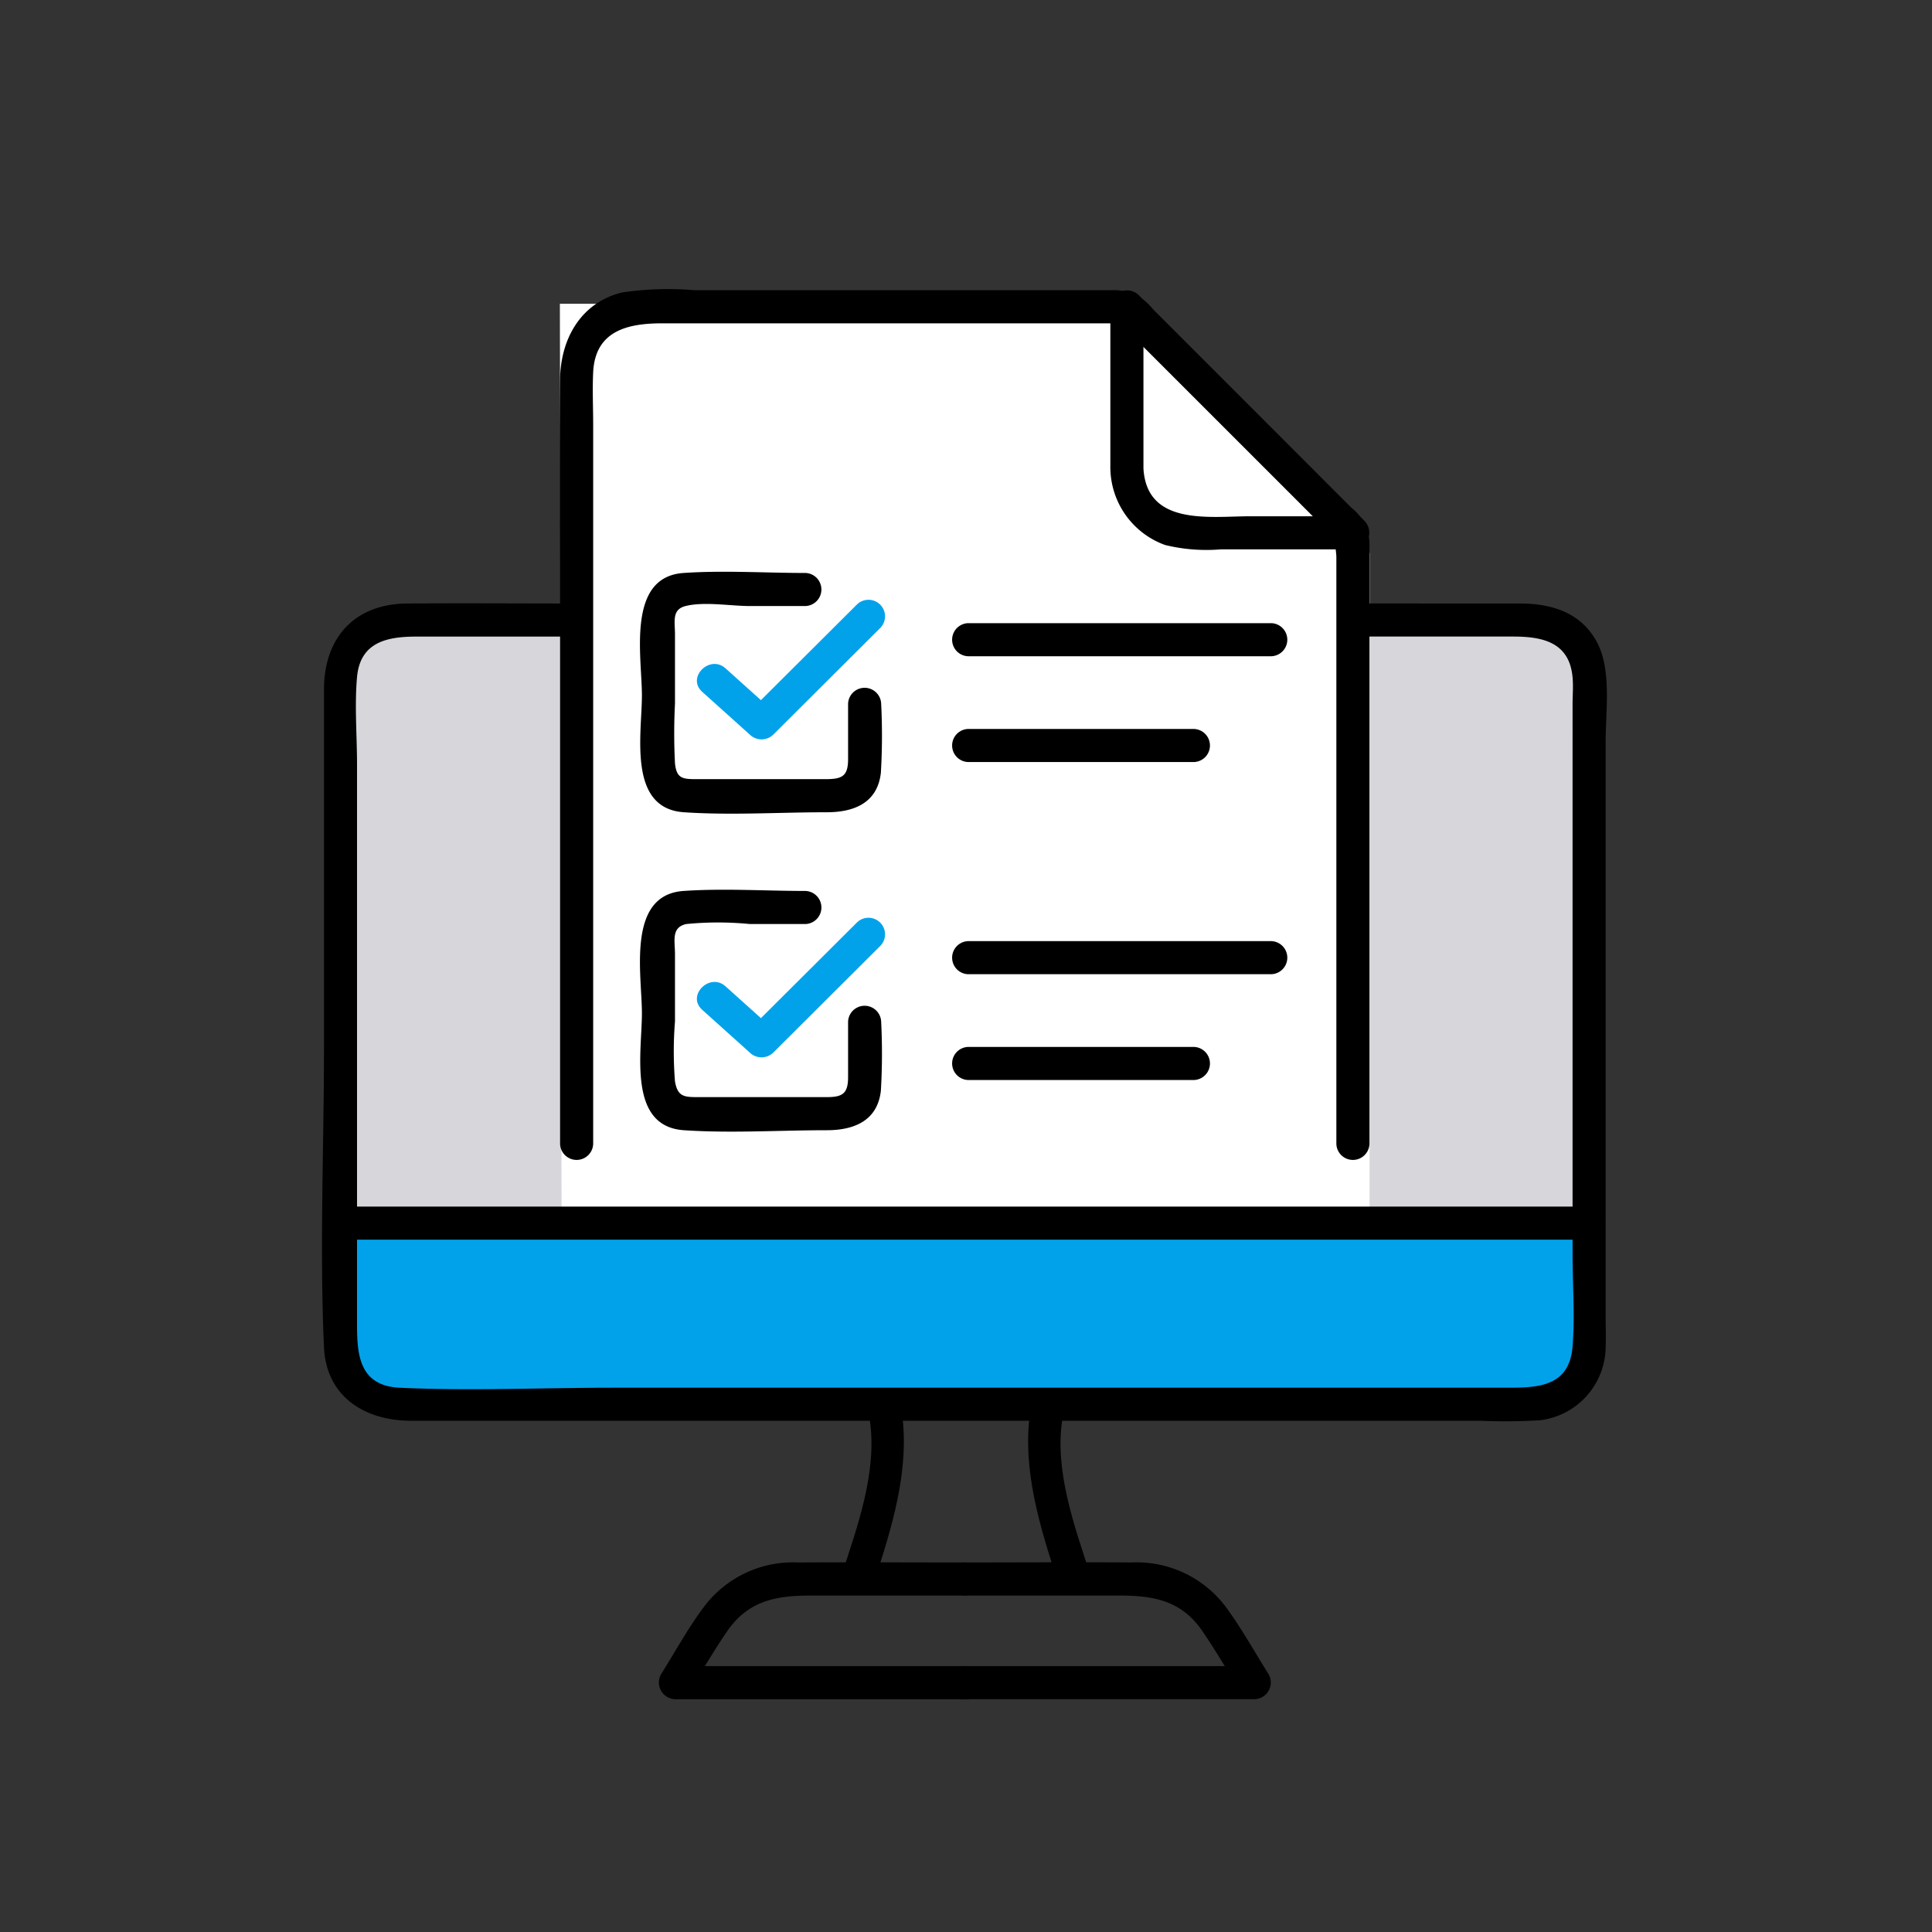 <svg xmlns="http://www.w3.org/2000/svg" xmlns:xlink="http://www.w3.org/1999/xlink" width="150" height="150" viewBox="0 0 150 150">
  <rect x="0" y="0" width="150" height="150" fill="#333333" stroke="none"/>
  <defs>
    <clipPath id="clip-path">
      <rect id="Rectangle_1747" data-name="Rectangle 1747" width="99.759" height="109.472" fill="none"/>
    </clipPath>
  </defs>
  <g id="Group_439" data-name="Group 439" transform="translate(-620 -1957)">
    <g id="Group_323" data-name="Group 323" transform="translate(645 1979.454)">
      <g id="Group_322" data-name="Group 322" clip-path="url(#clip-path)">
        <path id="Path_2890" data-name="Path 2890" d="M4,0H93a4,4,0,0,1,4,4V47H0V4A4,4,0,0,1,4,0Z" transform="translate(1 25.546)" fill="#d6d6db"/>
        <path id="Rectangle_1773" data-name="Rectangle 1773" d="M4,0H92a4,4,0,0,1,4,4V15a0,0,0,0,1,0,0H0a0,0,0,0,1,0,0V4A4,4,0,0,1,4,0Z" transform="translate(98 86.546) rotate(180)" fill="#02a2eb"/>
        <path id="Path_2888" data-name="Path 2888" d="M18.6,72.511l-.132-71.38H61.508L81.335,20.483V72.511Z" fill="#fff"/>
        <path id="Path_2785" data-name="Path 2785" d="M31.329,66.353V10.531c0-1.357-.066-2.733,0-4.089.161-3.3,2.81-3.794,5.4-3.794H71.757a2.737,2.737,0,0,0,.787,0c.63-.24-.759.28-.641-.332-.049.253,1.624,1.624,1.8,1.8l3.531,3.531,8.535,8.535L88.7,19.116c.121.121.454.6.622.622.121.017-.127-.934-.292-.7-.2.283,0,1.421,0,1.753V66.353a1.285,1.285,0,0,0,2.569,0V19.994a3.614,3.614,0,0,0-1.435-3.046L74.814,1.592A3.775,3.775,0,0,0,71.6.078H39.215a24.3,24.3,0,0,0-5.66.178c-3.219.8-4.767,3.65-4.795,6.759-.049,5.434,0,10.871,0,16.306V66.353a1.285,1.285,0,0,0,2.569,0" transform="translate(-10.275 0)"/>
        <path id="Path_2786" data-name="Path 2786" d="M97.837,13.968V1.412l-2.193.908L113.2,19.873l.908-2.193h-7.971c-3.133,0-8.039.781-8.3-3.713-.1-1.643-2.664-1.654-2.569,0a6.427,6.427,0,0,0,4.255,5.945,13.513,13.513,0,0,0,4.319.337h10.264a1.3,1.3,0,0,0,.908-2.193L97.46.5a1.3,1.3,0,0,0-2.193.908V13.968a1.285,1.285,0,0,0,2.569,0" transform="translate(-34.06 -0.051)"/>
        <path id="Path_2787" data-name="Path 2787" d="M80.047,40.537H92.468c2.251,0,4.377.407,4.626,3.164.063.7,0,1.43,0,2.127V88.457c0,2.372.191,4.833,0,7.2-.257,3.189-2.8,3.2-5.162,3.2H22.525c-5.48,0-11.03.259-16.505,0-3.44-.163-3.3-3.083-3.3-5.575v-42.8c0-2.233-.2-4.574,0-6.8.249-2.754,2.39-3.142,4.626-3.142H19.771a1.285,1.285,0,0,0,0-2.569c-4.384,0-8.769-.033-13.153,0C2.5,38,.154,40.652.154,44.652V72.465c0,7.722-.346,15.532,0,23.247.175,3.883,3.224,5.71,6.752,5.71H89.923a45.391,45.391,0,0,0,4.6-.034,5.79,5.79,0,0,0,5.14-5.7c.032-.768,0-1.546,0-2.315V48.646c0-2.343.475-5.566-.693-7.706-1.258-2.305-3.554-2.971-5.992-2.971H80.047a1.285,1.285,0,0,0,0,2.569" transform="translate(0 -13.569)"/>
        <path id="Path_2788" data-name="Path 2788" d="M98.488,110.859H1.549a1.285,1.285,0,0,0,0,2.569h96.94a1.285,1.285,0,0,0,0-2.569" transform="translate(-0.11 -39.635)"/>
        <path id="Path_2789" data-name="Path 2789" d="M90.154,147.776c-1.21-3.721-2.763-7.992-2.179-11.966.238-1.617-2.237-2.315-2.477-.683-.663,4.512.8,9.085,2.179,13.332.509,1.566,2.991.9,2.477-.683" transform="translate(-30.509 -47.979)"/>
        <path id="Path_2790" data-name="Path 2790" d="M64.953,135.81c.585,3.974-.969,8.245-2.179,11.966-.512,1.576,1.967,2.251,2.477.683,1.381-4.248,2.842-8.819,2.179-13.332-.24-1.63-2.716-.937-2.477.683" transform="translate(-22.419 -47.979)"/>
        <path id="Path_2791" data-name="Path 2791" d="M64.453,153.86c-4.319,0-8.638-.024-12.957,0a8.642,8.642,0,0,0-7.2,3.32c-1.283,1.674-2.308,3.581-3.431,5.365a1.3,1.3,0,0,0,1.11,1.933H64.558a1.285,1.285,0,0,0,0-2.569H41.97l1.109,1.933c.973-1.545,1.891-3.142,2.926-4.646,1.652-2.4,3.856-2.766,6.493-2.766H64.453a1.285,1.285,0,0,0,0-2.569" transform="translate(-14.544 -55.005)"/>
        <path id="Path_2792" data-name="Path 2792" d="M76.933,156.427H88.886c2.63,0,4.832.345,6.484,2.749,1.038,1.51,1.96,3.113,2.937,4.664q.555-.967,1.108-1.933H76.828a1.285,1.285,0,0,0,0,2.569H99.415a1.3,1.3,0,0,0,1.11-1.933c-1.1-1.742-2.109-3.578-3.331-5.235a8.647,8.647,0,0,0-7.3-3.45c-4.319-.03-8.638,0-12.957,0a1.285,1.285,0,0,0,0,2.569" transform="translate(-27.025 -55.004)"/>
        <path id="Path_2793" data-name="Path 2793" d="M45.717,44.662l3.7,3.327a1.31,1.31,0,0,0,1.816,0l8.33-8.305a1.285,1.285,0,0,0-1.817-1.816l-8.33,8.3h1.816l-3.7-3.326c-1.226-1.1-3.048.708-1.816,1.816" transform="translate(-16.199 -13.404)" fill="#02a2eb"/>
        <path id="Path_2794" data-name="Path 2794" d="M51.262,34.239c-3.128,0-6.33-.212-9.449,0-4.454.3-3.238,6.5-3.238,9.5,0,2.979-1.126,8.783,3.258,9.078,3.665.246,7.426,0,11.1,0,2.075,0,3.932-.7,4.195-3.068a49.1,49.1,0,0,0,.023-5.345,1.285,1.285,0,0,0-2.569,0v4.288c0,1.356-.491,1.555-1.77,1.555H42.792c-1.047,0-1.525-.045-1.649-1.216a45.312,45.312,0,0,1,0-4.662V38.99c0-.964-.267-1.911.82-2.183,1.464-.365,3.487,0,4.99,0h4.308a1.285,1.285,0,0,0,0-2.569" transform="translate(-13.737 -12.208)"/>
        <path id="Path_2795" data-name="Path 2795" d="M45.717,83.088l3.7,3.327a1.31,1.31,0,0,0,1.816,0l8.33-8.305a1.285,1.285,0,0,0-1.817-1.816l-8.33,8.3h1.816l-3.7-3.326c-1.226-1.1-3.048.708-1.816,1.816" transform="translate(-16.199 -27.142)" fill="#02a2eb"/>
        <path id="Path_2796" data-name="Path 2796" d="M51.262,72.664c-3.128,0-6.33-.212-9.449,0-4.454.3-3.238,6.5-3.238,9.5,0,2.979-1.126,8.783,3.258,9.077,3.665.246,7.426,0,11.1,0,2.074,0,3.933-.71,4.195-3.068a49.1,49.1,0,0,0,.023-5.345,1.285,1.285,0,0,0-2.569,0v4.288c0,1.268-.419,1.555-1.649,1.555H42.914c-1.058,0-1.567-.035-1.771-1.216a28.884,28.884,0,0,1,0-4.662V77.561c0-1.017-.31-2.071.878-2.328a25.159,25.159,0,0,1,4.933,0h4.308a1.285,1.285,0,0,0,0-2.569" transform="translate(-13.737 -25.945)"/>
        <path id="Path_2797" data-name="Path 2797" d="M77.4,42.926h23.525a1.285,1.285,0,0,0,0-2.569H77.4a1.285,1.285,0,0,0,0,2.569" transform="translate(-27.228 -14.429)"/>
        <path id="Path_2798" data-name="Path 2798" d="M77.4,55.71H94.919a1.285,1.285,0,0,0,0-2.569H77.4a1.285,1.285,0,0,0,0,2.569" transform="translate(-27.228 -18.999)"/>
        <path id="Path_2799" data-name="Path 2799" d="M77.4,81.351h23.525a1.285,1.285,0,0,0,0-2.569H77.4a1.285,1.285,0,0,0,0,2.569" transform="translate(-27.228 -28.167)"/>
        <path id="Path_2800" data-name="Path 2800" d="M77.4,94.136H94.919a1.285,1.285,0,0,0,0-2.569H77.4a1.285,1.285,0,0,0,0,2.569" transform="translate(-27.228 -32.738)"/>
      </g>
    </g>
    <rect id="Rectangle_1805" data-name="Rectangle 1805" width="150" height="150" transform="translate(620 1957)" fill="none"/>
  </g>
</svg>
